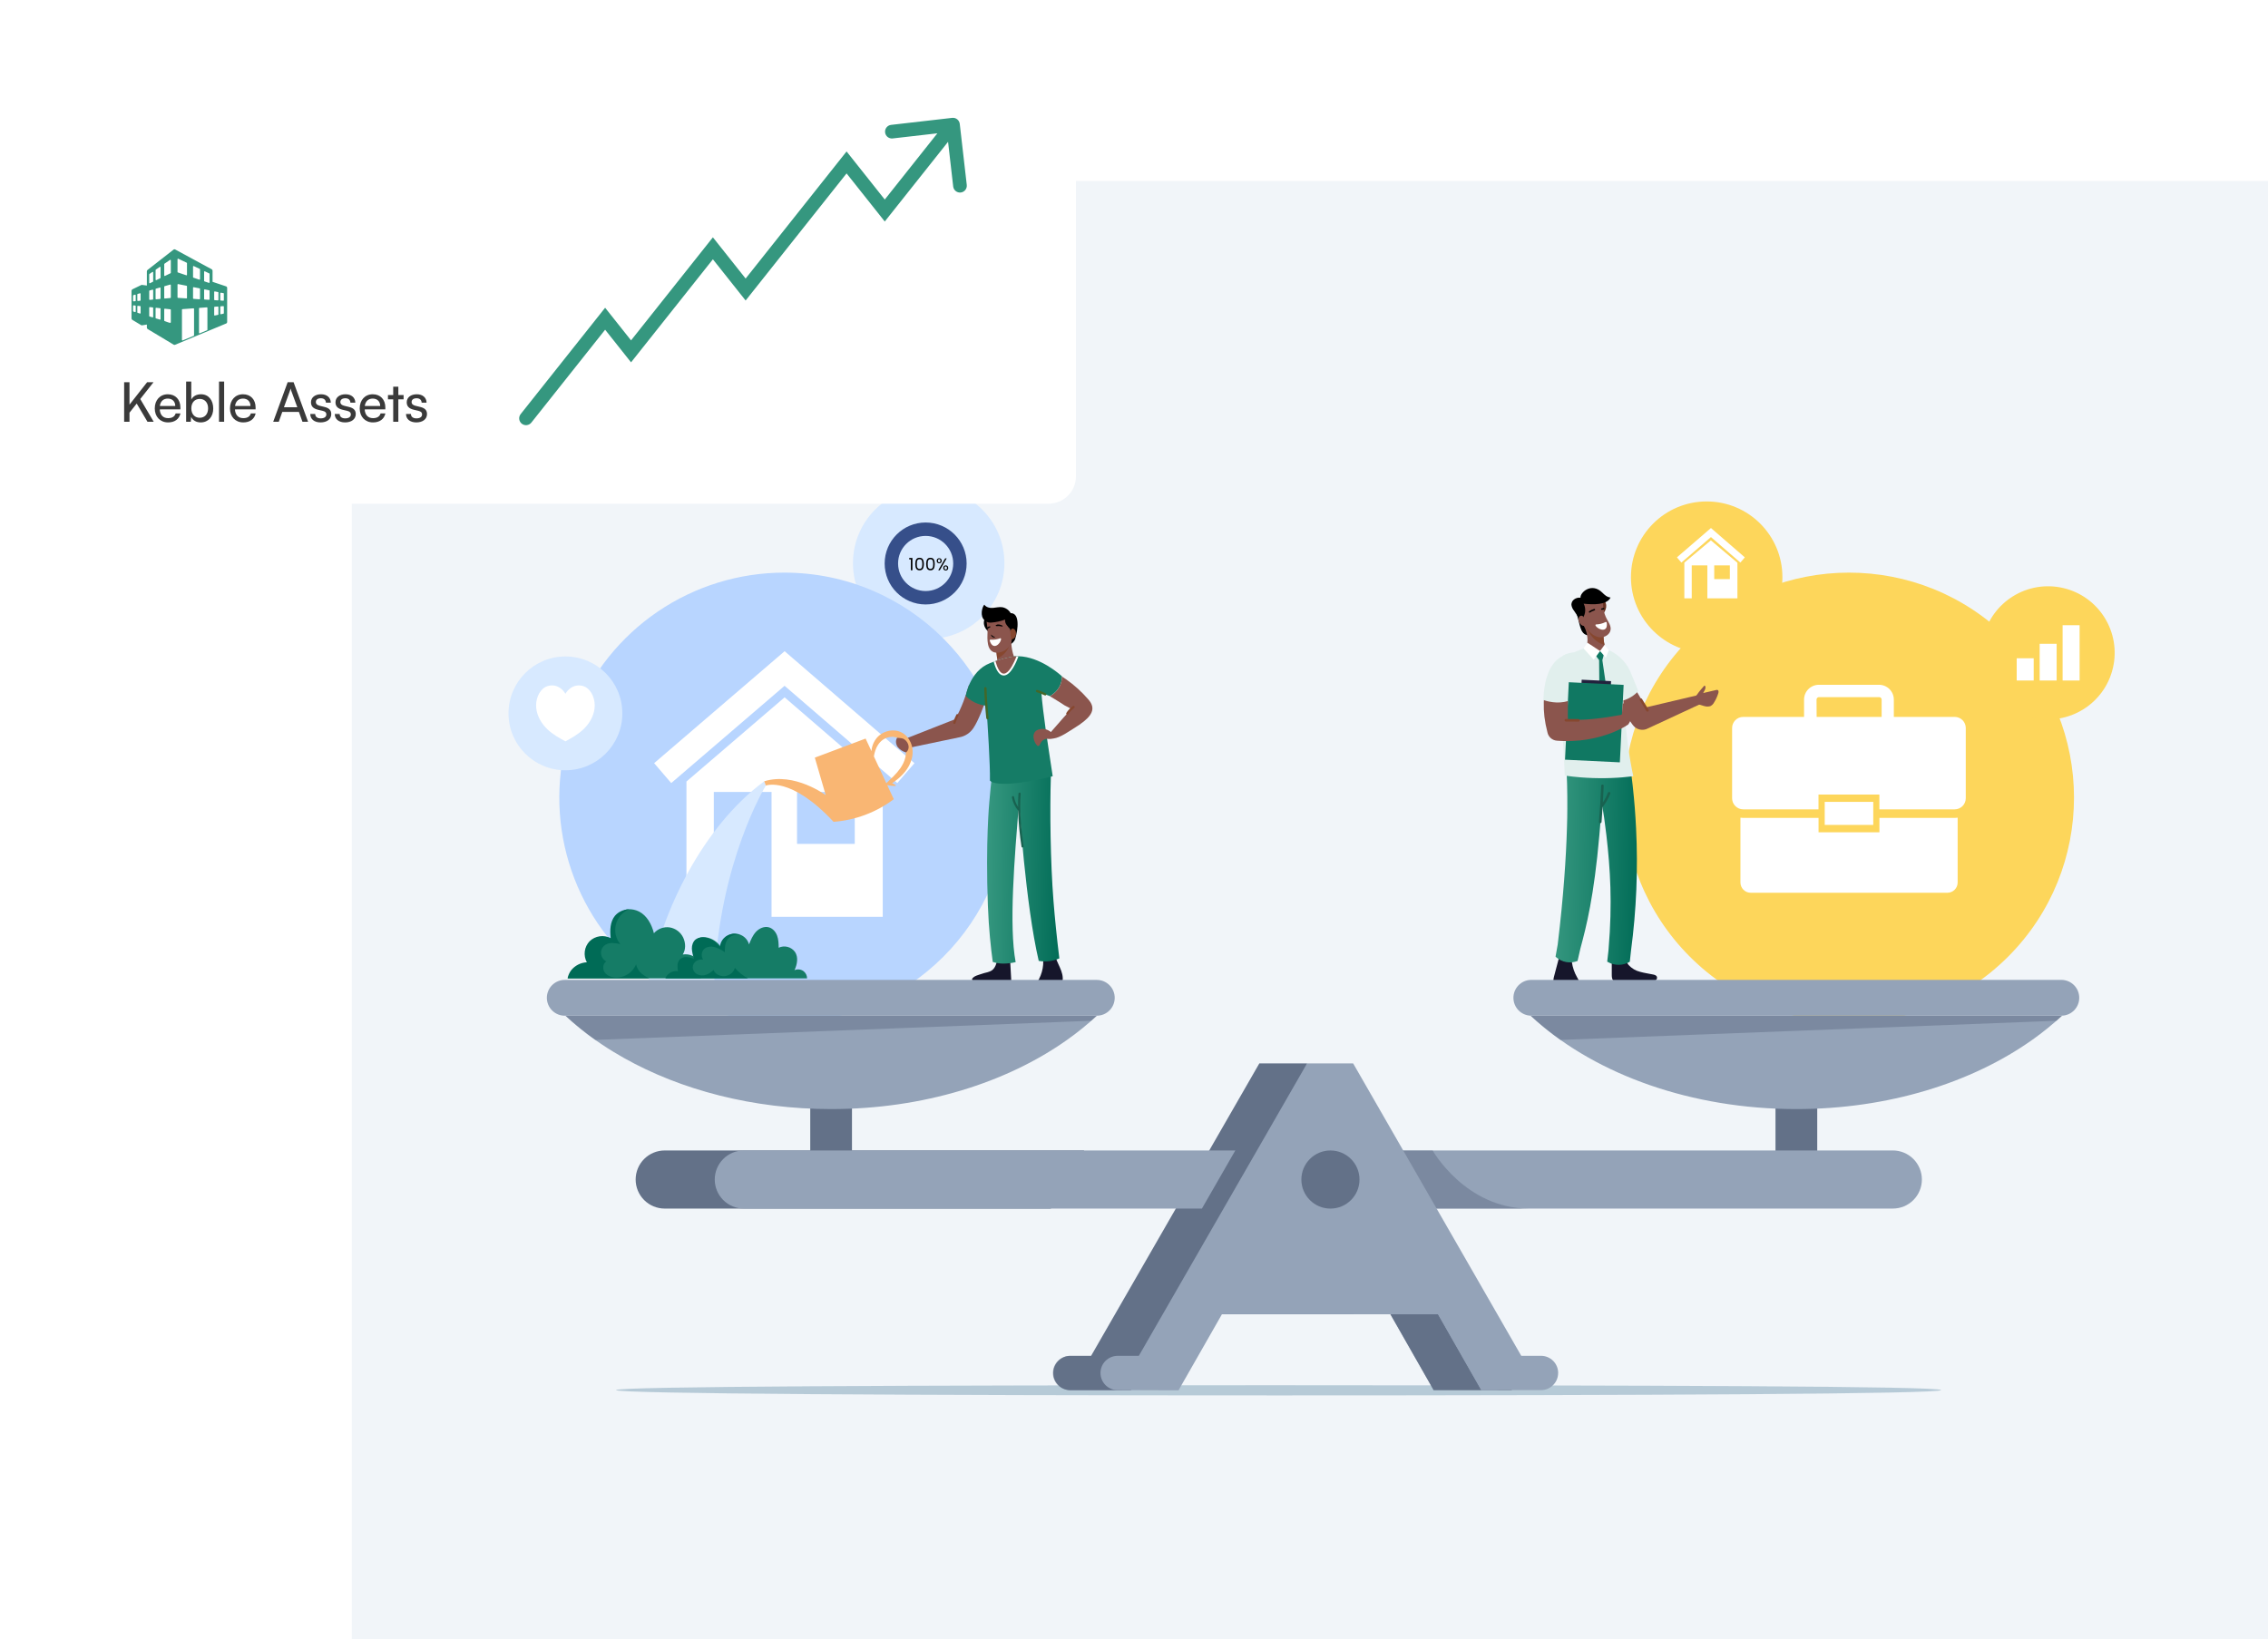 <svg width="664" height="480" viewBox="0 0 664 480" fill="none" xmlns="http://www.w3.org/2000/svg">
<rect width="561" height="427" transform="translate(103 53)" fill="#F1F5F9"/>
<path d="M271.892 187.071C284.137 187.071 294.064 177.145 294.064 164.901C294.064 152.656 284.137 142.73 271.892 142.73C259.647 142.73 249.721 152.656 249.721 164.901C249.721 177.145 259.647 187.071 271.892 187.071Z" fill="#D7E9FF"/>
<path d="M295.494 233.558C295.494 269.943 265.998 299.437 229.616 299.437C215.672 299.459 202.083 295.037 190.823 286.813C188.626 285.203 186.528 283.461 184.543 281.596C174.913 272.558 168.221 260.834 165.337 247.947C162.452 235.059 163.508 221.602 168.367 209.321C173.226 197.041 181.663 186.504 192.585 179.079C203.507 171.653 216.409 167.682 229.616 167.679C265.998 167.679 295.494 197.174 295.494 233.558Z" fill="#B8D5FF"/>
<path d="M200.973 228.85V268.462H208.983V231.903H225.883V268.462H258.439V228.998L229.709 204.197L200.973 228.85ZM233.348 231.903H250.248V247.115H233.348V231.903Z" fill="white"/>
<path d="M229.714 190.688L191.51 223.474L196.514 229.302L229.699 200.819L262.703 229.295L267.719 223.481L229.714 190.688Z" fill="white"/>
<path d="M165.538 225.555C174.741 225.555 182.202 218.094 182.202 208.891C182.202 199.688 174.741 192.227 165.538 192.227C156.334 192.227 148.873 199.688 148.873 208.891C148.873 218.094 156.334 225.555 165.538 225.555Z" fill="#D7E9FF"/>
<path d="M171.416 201.184C170.751 200.832 170.002 200.668 169.25 200.708C168.499 200.749 167.772 200.994 167.149 201.415C166.487 201.868 165.936 202.465 165.537 203.16C165.136 202.465 164.584 201.869 163.922 201.415C163.299 200.993 162.573 200.749 161.822 200.708C161.071 200.668 160.323 200.832 159.658 201.184C157.711 202.268 156.721 204.963 157.002 207.406C157.284 209.848 158.625 212.006 160.287 213.577C161.855 215.055 163.694 216.088 165.537 217.082C167.376 216.088 169.219 215.055 170.784 213.577C172.449 212.006 173.794 209.848 174.072 207.406C174.35 204.963 173.36 202.257 171.416 201.184Z" fill="white"/>
<path d="M499.664 191.176C511.909 191.176 521.835 181.25 521.835 169.005C521.835 156.761 511.909 146.835 499.664 146.835C487.419 146.835 477.492 156.761 477.492 169.005C477.492 181.25 487.419 191.176 499.664 191.176Z" fill="#FDD65B"/>
<path d="M587.909 280.141C613.637 254.413 613.637 212.701 587.909 186.974C562.18 161.246 520.466 161.246 494.738 186.974C469.009 212.701 469.009 254.413 494.738 280.141C520.466 305.868 562.18 305.868 587.909 280.141Z" fill="#FDD65B"/>
<path d="M550.238 239.506V243.718H532.414V239.506H510.372C510.095 239.507 509.818 239.484 509.545 239.437V258.413C509.545 259.212 509.862 259.977 510.427 260.542C510.991 261.106 511.757 261.423 512.555 261.423H570.126C570.522 261.424 570.913 261.346 571.279 261.195C571.645 261.044 571.977 260.822 572.257 260.543C572.537 260.263 572.759 259.931 572.91 259.566C573.062 259.201 573.14 258.809 573.14 258.413V239.437C572.865 239.482 572.587 239.505 572.309 239.506H550.238Z" fill="white"/>
<path d="M572.294 209.924H554.455V204.841C554.45 203.694 553.991 202.596 553.178 201.786C552.366 200.977 551.265 200.523 550.119 200.523H532.507C531.36 200.523 530.26 200.977 529.448 201.786C528.635 202.596 528.176 203.694 528.171 204.841V209.928H510.357C509.495 209.928 508.668 210.271 508.058 210.88C507.448 211.49 507.105 212.317 507.105 213.18V233.746C507.105 234.609 507.448 235.436 508.058 236.046C508.668 236.655 509.495 236.998 510.357 236.998H532.399V232.662H550.223V236.998H572.265C573.127 236.998 573.954 236.655 574.564 236.046C575.174 235.436 575.517 234.609 575.517 233.746V213.151C575.51 212.298 575.169 211.482 574.566 210.878C573.963 210.274 573.147 209.932 572.294 209.924ZM531.824 204.837C531.829 204.649 531.907 204.469 532.042 204.338C532.177 204.206 532.358 204.132 532.547 204.133H550.166C550.354 204.132 550.535 204.206 550.67 204.338C550.805 204.469 550.884 204.649 550.888 204.837V209.924H531.857L531.824 204.837Z" fill="white"/>
<path d="M548.432 234.808H534.221V241.554H548.432V234.808Z" fill="white"/>
<path d="M618.587 195.645C621.06 185.169 614.572 174.672 604.095 172.199C593.619 169.727 583.122 176.215 580.649 186.691C578.176 197.167 584.665 207.664 595.141 210.136C605.617 212.609 616.115 206.121 618.587 195.645Z" fill="#FDD65B"/>
<path d="M595.402 192.755H590.43V199.273H595.402V192.755Z" fill="white"/>
<path d="M602.122 188.52H597.15V199.273H602.122V188.52Z" fill="white"/>
<path d="M608.843 183.075H603.871V199.273H608.843V183.075Z" fill="white"/>
<path d="M295.756 179.548C298.618 179.335 298.119 184.209 297.201 187.136C296.742 188.581 294.412 189.626 293.227 189.644C294.256 187.714 295.821 185.763 295.72 183.342C296.251 183.425 295.286 179.91 295.756 179.548Z" fill="black"/>
<path d="M291.984 194.626C293.891 195.018 295.876 194.682 297.548 193.683C296.464 191.956 295.872 188.87 296.139 186.847C295.243 187.353 294.332 187.786 293.422 188.231C292.761 188.56 292.099 188.888 291.445 189.253C291.674 190.438 291.834 191.635 291.926 192.838C291.975 193.432 291.995 194.029 291.984 194.626V194.626Z" fill="#8B554D"/>
<path d="M291.926 192.838C292.886 192.429 293.735 191.797 294.402 190.994C295.068 190.191 295.532 189.24 295.756 188.22L293.422 188.242C292.761 188.571 292.099 188.899 291.445 189.264C291.673 190.445 291.834 191.638 291.926 192.838V192.838Z" fill="#86472F"/>
<path d="M288.717 180.528C288.344 180.966 288.114 181.507 288.056 182.079C287.997 182.652 288.115 183.228 288.391 183.732C288.711 184.389 289.231 184.926 289.876 185.268C289.663 184.09 289.49 182.909 289.277 181.731C288.89 181.756 289.085 180.632 288.717 180.528Z" fill="black"/>
<path d="M290.552 190.789C291.69 191.494 293.569 190.973 294.563 190.186C295.556 189.398 296.008 188.487 296.254 187.234C296.254 187.161 296.282 187.086 296.293 187.01C296.242 186.863 296.199 186.713 296.163 186.562C296.062 186.153 296.004 185.734 295.939 185.322C295.869 184.62 295.646 183.942 295.285 183.335C294.797 182.612 295.206 180.986 294.357 180.748C292.723 180.477 289.609 181.622 289.009 181.619C288.984 181.618 288.96 181.623 288.937 181.632C288.915 181.642 288.894 181.656 288.878 181.675C288.861 181.693 288.849 181.714 288.842 181.738C288.834 181.761 288.832 181.786 288.835 181.81L289.023 183.425C289.062 183.656 289.089 183.889 289.103 184.123C289.182 185.319 289.005 186.507 289.124 187.7C289.244 188.892 289.504 190.135 290.552 190.789Z" fill="#8B554D"/>
<path d="M295.791 184.99C295.796 184.827 295.836 184.668 295.908 184.522C295.979 184.376 296.081 184.248 296.207 184.144C296.324 184.089 296.455 184.069 296.583 184.087C296.711 184.105 296.832 184.16 296.929 184.246C297.478 184.607 297.54 185.492 297.395 186.11C297.317 186.418 297.144 186.693 296.901 186.897C296.658 187.101 296.357 187.224 296.04 187.248C295.914 186.515 295.896 185.723 295.791 184.99Z" fill="#86472F"/>
<path d="M291.325 186.558C291.346 186.591 291.263 186.648 291.126 186.666C290.93 186.689 290.733 186.644 290.566 186.54V186.54C290.452 186.469 290.356 186.374 290.284 186.262C290.21 186.156 290.171 186.03 290.172 185.9C290.172 185.857 290.19 185.839 290.212 185.839C290.222 185.835 290.234 185.835 290.244 185.839C290.311 185.906 290.373 185.978 290.432 186.052C290.507 186.131 290.589 186.203 290.678 186.265C290.688 186.275 290.701 186.282 290.714 186.287C290.848 186.371 290.994 186.434 291.148 186.471C291.245 186.504 291.317 186.522 291.325 186.558Z" fill="black"/>
<path d="M292.792 186.905C291.913 187.242 290.97 187.38 290.031 187.31C289.992 187.302 289.952 187.305 289.914 187.317C289.876 187.329 289.842 187.351 289.814 187.381C289.787 187.41 289.768 187.446 289.759 187.484C289.749 187.523 289.75 187.564 289.76 187.602C290.696 190.612 292.922 188.567 293.077 187.19C293.099 186.992 292.983 186.829 292.792 186.905Z" fill="white"/>
<path d="M293.333 183.129C292.726 182.887 292.206 182.71 291.606 183.024C291.44 183.111 291.516 183.346 291.769 183.335C292.287 183.278 292.811 183.316 293.315 183.447C293.597 183.523 293.691 183.27 293.333 183.129Z" fill="black"/>
<path d="M288.936 183.808C289.145 183.587 289.428 183.45 289.731 183.425C289.919 183.386 290.092 183.545 289.886 183.678C289.596 183.831 289.316 184.003 289.048 184.191C288.875 184.347 288.719 184.097 288.936 183.808Z" fill="black"/>
<path d="M295.834 184.332C295.064 183.472 294.074 182.551 294.273 181.413C292.998 181.899 291.659 182.197 290.298 182.298C289.944 182.356 289.582 182.331 289.239 182.226C288.896 182.12 288.582 181.937 288.322 181.691C286.779 180.506 287.538 177.684 288.181 177.055C288.694 177.843 289.749 178.081 290.685 178.009C291.621 177.937 292.557 177.67 293.485 177.814C294.186 177.952 294.831 178.296 295.335 178.802C295.84 179.308 296.182 179.953 296.318 180.654C296.582 182.049 296.831 183.335 295.834 184.332Z" fill="black"/>
<path d="M308.76 278.405C308.695 281.173 311 283.525 311.137 286.289C311.202 286.852 311.051 287.419 310.714 287.875C310.288 288.367 309.587 288.504 308.94 288.598C307.324 288.799 305.693 288.859 304.066 288.775C303.949 288.784 303.833 288.767 303.723 288.726C303.614 288.685 303.515 288.62 303.434 288.536C303.249 288.269 303.434 287.915 303.625 287.644C304.436 286.419 304.99 285.044 305.256 283.6C305.522 282.155 305.493 280.672 305.172 279.24C306.292 279.019 307.636 278.615 308.76 278.405Z" fill="#16162B"/>
<path d="M264.131 219.391L280.904 215.893C281.734 215.74 282.525 215.419 283.228 214.952C283.931 214.484 284.532 213.879 284.994 213.173C286.44 210.987 287.885 207.189 289.356 202.944C287.498 202.069 285.605 201.281 283.676 200.577C282.826 203.583 281.508 207.341 279.643 210.596L263.676 216.88L264.131 219.391Z" fill="#8B554D"/>
<path d="M295.669 279.951L296.067 287.131C292.388 287.631 288.66 287.662 284.974 287.221C284.895 287.211 284.821 287.18 284.758 287.131C284.695 287.083 284.647 287.019 284.617 286.945C284.587 286.872 284.577 286.792 284.589 286.713C284.6 286.635 284.632 286.561 284.681 286.498C285.331 285.704 286.488 285.498 287.46 285.154C288.598 284.757 288.746 284.873 289.87 284.432C291.405 283.836 291.843 281.921 292.085 280.295C293.19 279.886 294.491 279.962 295.669 279.951Z" fill="#16162B"/>
<path d="M289.221 265.181C289.478 271.995 290.092 277.632 290.649 281.682C291.623 281.997 292.641 282.159 293.666 282.163C294.906 282.162 296.143 282.019 297.351 281.736C295.342 271.002 297.026 251.386 298.334 234.863C298.334 234.989 298.363 235.311 298.367 235.401C298.367 235.401 300.22 264.765 304.108 281.371C306.149 281.739 308.253 281.48 310.142 280.627C309.387 274.485 308.831 268.899 308.43 263.866C307.516 252.238 307.346 237.233 307.656 227.452V227.434C307.656 227.073 307.581 220.569 301.944 218.166L298.28 218.249L291.718 218.39C291.675 218.65 291.628 218.918 291.584 219.189C291.569 219.249 291.558 219.311 291.552 219.373C291.241 221.14 290.811 224.146 290.811 224.146C290.811 224.146 290.11 228.973 289.644 234.848C289.622 235.217 288.52 246.28 289.221 265.181Z" fill="url(#paint0_linear_707_3955)"/>
<path d="M282.736 203.757C284.879 206.131 287.943 206.579 288.771 206.647C289.164 212.551 289.92 223.933 289.826 228.576C290.967 230.039 297.909 229.941 308.196 227.289C308.08 226.599 307.058 219.702 306.92 218.824C306.429 215.669 305.836 211.565 305.396 207.887C305.175 206.062 304.998 204.338 304.89 202.897L307.383 203.847C311.188 201.679 310.913 198.066 310.913 198.066V198.048L310.859 198.001C310.176 197.372 304.489 192.332 298.183 192.158C297.995 192.158 297.797 192.14 297.605 192.158C297.414 192.176 297.208 192.158 297.009 192.18C297.009 192.18 296.669 192.216 296.077 192.325C294.502 192.619 292.952 193.035 291.441 193.568C291.275 193.629 291.108 193.687 290.935 193.759C290.574 193.889 290.212 194.03 289.826 194.185C289.124 194.464 288.455 194.819 287.831 195.244C285.258 197.051 283.936 199.808 283.293 201.683C283.05 202.358 282.864 203.051 282.736 203.757Z" fill="#157C66"/>
<path d="M303.954 218.452C304.279 218.43 304.449 217.996 304.622 217.66C304.802 217.266 305.091 216.932 305.455 216.697C305.818 216.462 306.242 216.336 306.675 216.334C306.971 216.39 307.274 216.404 307.574 216.374C307.865 216.312 308.16 216.269 308.456 216.244C310.432 215.991 312.908 214.228 316.019 212.215C319.632 209.718 321.077 207.482 318.548 204.718C316.651 202.533 314.496 200.586 312.131 198.919C311.726 198.622 311.307 198.355 310.899 198.095C310.899 198.095 311.177 201.708 307.365 203.876C307.726 204.086 308.087 204.299 308.47 204.526C309.193 204.945 309.916 205.393 310.638 205.863C310.967 206.084 311.303 206.3 311.639 206.528L313.713 207.612C312.629 208.674 310.783 210.755 307.657 214.365C307.18 213.948 306.605 213.659 305.986 213.525C305.366 213.391 304.723 213.417 304.116 213.599C301.171 214.51 303.224 218.513 303.954 218.452Z" fill="#8B554D"/>
<path d="M296.26 233.518C296.184 233.114 296.802 232.94 296.878 233.349C297.066 234.395 297.468 235.392 298.06 236.275C298.06 234.978 298.089 233.685 298.175 232.398C298.204 231.99 298.844 231.986 298.815 232.398C298.454 237.497 298.931 242.714 299.686 247.762C299.747 248.163 299.129 248.34 299.068 247.931C298.519 244.431 298.19 240.9 298.081 237.359C297.152 236.259 296.524 234.935 296.26 233.518V233.518Z" fill="#186250"/>
<path d="M290.916 193.774C291.671 196.48 292.64 197.802 293.872 197.802C295.971 197.802 297.64 193.636 298.103 192.382L298.168 192.205C297.976 192.205 297.781 192.187 297.59 192.205C297.398 192.223 297.196 192.205 296.994 192.227C296.994 192.227 296.658 192.263 296.065 192.372C294.489 192.665 292.939 193.081 291.429 193.618L290.916 193.774Z" fill="white"/>
<path d="M291.43 193.589C293.883 202.46 297.478 192.505 297.59 192.176C297.395 192.176 297.197 192.176 296.994 192.198C296.994 192.198 296.658 192.234 296.066 192.343C294.49 192.636 292.94 193.052 291.43 193.589V193.589Z" fill="#8B554D"/>
<path d="M279.651 211.897C279.69 211.855 279.719 211.804 279.734 211.749C279.946 210.989 280.241 210.255 280.612 209.559C280.633 209.489 280.632 209.414 280.609 209.344C280.586 209.275 280.543 209.214 280.484 209.169C280.426 209.125 280.355 209.1 280.282 209.096C280.209 209.093 280.136 209.112 280.074 209.151C280.05 209.176 280.03 209.204 280.013 209.234C279.617 209.98 279.304 210.766 279.077 211.579C279.057 211.647 279.061 211.72 279.088 211.786C279.115 211.851 279.163 211.906 279.225 211.941C279.292 211.979 279.37 211.995 279.446 211.985C279.523 211.976 279.595 211.943 279.651 211.89V211.897Z" fill="#86472F"/>
<path d="M289.113 210.622C289.159 210.623 289.205 210.615 289.247 210.597C289.289 210.58 289.328 210.554 289.359 210.521C289.388 210.488 289.409 210.449 289.422 210.407C289.434 210.366 289.437 210.322 289.431 210.279C289.124 207.388 288.922 204.422 288.828 201.502C288.819 201.438 288.793 201.378 288.753 201.328C288.713 201.277 288.66 201.238 288.6 201.215C288.54 201.192 288.475 201.185 288.412 201.196C288.348 201.206 288.288 201.233 288.239 201.274C288.209 201.306 288.186 201.342 288.17 201.383C288.155 201.423 288.147 201.466 288.149 201.509C288.243 204.44 288.445 207.399 288.752 210.307C288.763 210.395 288.807 210.475 288.873 210.533C288.94 210.591 289.025 210.623 289.113 210.622Z" fill="#426729"/>
<path d="M305.973 203.659C306.057 203.661 306.139 203.634 306.205 203.581C306.271 203.529 306.316 203.456 306.334 203.374C306.354 203.302 306.348 203.226 306.315 203.159C306.282 203.092 306.226 203.04 306.157 203.012C305.363 202.639 304.549 202.309 303.718 202.026C303.683 202.014 303.646 202.008 303.609 202.008C303.532 202.009 303.457 202.038 303.4 202.09C303.342 202.142 303.305 202.213 303.295 202.29C303.28 202.371 303.294 202.455 303.336 202.526C303.378 202.597 303.444 202.651 303.523 202.676C304.31 202.944 305.082 203.255 305.835 203.609C305.882 203.632 305.934 203.645 305.987 203.645L305.973 203.659Z" fill="#426729"/>
<path d="M312.495 209.285C312.551 209.285 312.606 209.27 312.655 209.242C312.704 209.214 312.744 209.174 312.773 209.126C313.218 208.418 313.798 207.805 314.478 207.319C314.538 207.275 314.582 207.213 314.606 207.143C314.629 207.072 314.63 206.996 314.609 206.925C314.589 206.858 314.549 206.798 314.494 206.754C314.439 206.711 314.372 206.686 314.301 206.683C314.233 206.684 314.167 206.707 314.114 206.748C313.345 207.292 312.692 207.982 312.191 208.779C312.162 208.828 312.146 208.884 312.146 208.942C312.146 208.999 312.162 209.055 312.191 209.104C312.223 209.161 312.269 209.207 312.325 209.24C312.381 209.272 312.445 209.289 312.509 209.288L312.495 209.285Z" fill="#86472F"/>
<path d="M224.215 230.028C224.215 230.028 210.484 252.289 209.129 287.525H189.855C193.761 266.547 205.812 242.089 223.738 228.774L224.215 230.028Z" fill="#D7E9FF"/>
<path d="M223.744 228.778L224.214 230.032C224.214 230.032 231.488 227.163 244.044 240.647C250.434 240.174 256.554 237.874 261.673 234.021L259.744 229.88L259.943 229.923C260.264 229.997 260.59 230.051 260.918 230.086C261.2 230.115 261.435 230.133 261.641 230.144C262.024 230.144 262.241 230.144 262.269 230.057C262.298 229.97 262.132 229.815 261.782 229.631C261.615 229.548 261.42 229.454 261.175 229.356C261.597 229.067 262.056 228.735 262.544 228.348C263.45 227.639 264.274 226.832 265.001 225.942C265.424 225.413 265.799 224.847 266.121 224.251C266.287 223.931 266.435 223.603 266.566 223.268C266.709 222.914 266.829 222.552 266.927 222.184C267.135 221.407 267.221 220.602 267.18 219.799C267.158 219.376 267.096 218.957 266.996 218.545C266.893 218.126 266.751 217.717 266.573 217.324C266.306 216.726 265.947 216.173 265.507 215.687C265.069 215.203 264.55 214.797 263.975 214.488C263.41 214.197 262.799 214.008 262.168 213.928C261.583 213.855 260.99 213.869 260.409 213.971C259.866 214.065 259.338 214.228 258.837 214.455C258.369 214.672 257.93 214.945 257.529 215.268C257.431 215.348 257.334 215.424 257.243 215.507L256.983 215.76C256.896 215.846 256.824 215.937 256.748 216.02L256.633 216.153L256.528 216.287C256.263 216.624 256.035 216.987 255.845 217.371C255.522 218.021 255.302 218.717 255.195 219.434C255.169 219.615 255.151 219.796 255.14 219.958L253.42 216.269L250.855 217.234L245.384 219.29L238.57 221.851V221.877V221.92L239.784 226.083L240.116 227.228L241.753 232.843C241.753 232.843 232.6 226.017 223.744 228.778ZM259.494 229.342L255.845 221.497C255.867 221.371 255.892 221.234 255.921 221.082C256.009 220.618 256.13 220.16 256.282 219.712C256.475 219.139 256.741 218.592 257.074 218.087C257.259 217.802 257.471 217.534 257.706 217.288L257.796 217.194C257.826 217.162 257.857 217.132 257.89 217.104C257.959 217.042 258.02 216.977 258.089 216.923L258.298 216.753L258.519 216.594C258.835 216.384 259.173 216.209 259.527 216.07C259.901 215.93 260.29 215.835 260.687 215.789C261.501 215.68 262.328 215.828 263.054 216.211C263.816 216.663 264.416 217.345 264.766 218.159C264.896 218.439 264.998 218.732 265.07 219.033C265.146 219.328 265.195 219.629 265.218 219.933C265.256 220.539 265.206 221.148 265.07 221.739C265.001 222.036 264.914 222.325 264.821 222.607C264.727 222.888 264.607 223.163 264.481 223.43C264.233 223.948 263.945 224.445 263.621 224.919C263.015 225.771 262.338 226.57 261.597 227.307C260.925 227.987 260.304 228.565 259.791 229.056L259.494 229.342Z" fill="#F9B673"/>
<path d="M262.656 216.041C262.11 216.847 262.269 217.989 262.848 218.777C263.47 219.535 264.314 220.08 265.261 220.334C265.556 220.099 265.779 219.786 265.907 219.432C266.034 219.077 266.061 218.694 265.984 218.325C265.829 217.574 265.383 216.914 264.745 216.49C264.123 216.06 263.404 216.157 262.656 216.041Z" fill="#8B554D"/>
<path d="M166.271 286.499H205.158C205.501 285.782 205.668 284.995 205.646 284.202C205.624 283.408 205.414 282.631 205.032 281.935C204.518 281.06 203.753 280.359 202.836 279.924C201.919 279.489 200.893 279.34 199.89 279.496C200.819 278.051 200.754 276.136 200.027 274.561C199.657 273.776 199.102 273.094 198.41 272.572C197.717 272.05 196.908 271.705 196.053 271.565C195.203 271.443 194.336 271.536 193.531 271.835C192.726 272.134 192.009 272.63 191.446 273.278C190.813 270.716 189.426 268.093 187.059 266.904C186.077 266.422 184.99 266.192 183.897 266.236C182.347 266.297 181.119 268.042 180.154 269.242C178.73 271.016 179.07 273.365 179.37 275.645C177.404 274.543 174.965 275.074 173.419 276.656C171.872 278.239 172.158 280.331 173.303 282.271C171.561 282.369 169.375 282.994 168.364 284.403C167.847 285.093 166.427 285.642 166.271 286.499Z" fill="#157C66"/>
<path d="M166.16 286.498H190.164C189.415 286.189 188.712 285.781 188.071 285.284C187.138 284.565 186.484 283.543 186.221 282.394C185.699 283.649 184.781 284.7 183.607 285.388C182.434 286.075 181.068 286.361 179.717 286.202C178.608 286.047 177.488 285.523 176.924 284.558C176.361 283.593 176.563 282.029 177.542 281.523C177.093 281.309 176.71 280.978 176.432 280.566C176.154 280.153 175.991 279.674 175.961 279.178C175.93 278.681 176.033 278.186 176.258 277.743C176.483 277.299 176.823 276.924 177.242 276.656C177.884 276.278 178.623 276.098 179.367 276.139C180.119 276.173 180.865 276.28 181.596 276.457C180.954 275.672 180.503 274.747 180.279 273.758C180.055 272.768 180.063 271.74 180.304 270.754C180.545 269.768 181.011 268.851 181.666 268.076C182.321 267.301 183.147 266.688 184.079 266.286C183.313 266.297 182.558 266.469 181.863 266.791C181.169 267.112 180.549 267.577 180.046 268.154C178.601 269.921 178.536 272.436 178.796 274.709C177.801 274.197 176.671 274.008 175.564 274.17C174.456 274.332 173.427 274.836 172.621 275.612C171.85 276.421 171.355 277.455 171.209 278.563C171.063 279.672 171.273 280.798 171.808 281.78C170.916 281.823 170.044 282.056 169.25 282.463C168.455 282.87 167.757 283.441 167.201 284.139C166.685 284.84 166.33 285.645 166.16 286.498Z" fill="#006B56"/>
<path d="M194.951 286.499H236.288C236.287 286.098 236.197 285.702 236.024 285.341C235.851 284.979 235.599 284.661 235.287 284.41C234.91 284.121 234.462 283.939 233.991 283.882C233.519 283.825 233.041 283.895 232.606 284.085C233.397 282.434 233.78 280.306 232.765 278.777C232.241 278.037 231.473 277.506 230.596 277.276C229.719 277.046 228.789 277.132 227.97 277.52C227.97 276.353 227.916 275.034 227.5 273.943C227.085 272.852 226.243 271.865 225.123 271.547C223.768 271.161 222.282 271.833 221.321 272.866C220.36 273.899 219.811 275.243 219.287 276.551C219.129 275.956 218.842 275.403 218.446 274.932C218.05 274.46 217.555 274.082 216.996 273.824C216.301 273.473 215.524 273.32 214.749 273.379C213.769 273.497 212.862 273.956 212.186 274.674C211.51 275.393 211.107 276.325 211.049 277.31C210.553 276.547 209.902 275.898 209.137 275.405C208.372 274.912 207.511 274.588 206.611 274.452C205.683 274.337 204.671 274.452 203.927 275.009C203.121 275.626 202.77 276.703 202.785 277.726C202.851 278.743 203.076 279.744 203.45 280.692C202.752 280.436 202.023 280.277 201.282 280.219C200.947 280.171 200.605 280.195 200.281 280.29C199.956 280.385 199.655 280.548 199.399 280.769C199.143 280.99 198.936 281.263 198.794 281.57C198.652 281.877 198.578 282.211 198.575 282.549C198.552 283.154 198.596 283.76 198.705 284.356C198.156 284.298 197.601 284.361 197.079 284.541C196.557 284.722 196.081 285.015 195.685 285.4C195.379 285.721 195.13 286.093 194.951 286.499V286.499Z" fill="#157C66"/>
<path d="M202.813 283.174C202.833 282.826 202.934 282.486 203.108 282.184C203.281 281.881 203.523 281.622 203.814 281.429C204.413 281.03 205.143 280.876 205.852 280.999C205.618 280.628 205.482 280.204 205.456 279.766C205.431 279.329 205.516 278.891 205.704 278.495C206.264 277.411 207.652 277.025 208.837 277.242C210.022 277.458 211.211 278.13 212.204 278.813C212.204 277.588 212.233 276.284 212.887 275.258C213.169 274.823 213.549 274.46 213.997 274.198C214.444 273.935 214.946 273.781 215.464 273.748C215.869 273.727 216.275 273.782 216.66 273.91C215.97 273.562 215.198 273.408 214.427 273.466C213.454 273.584 212.554 274.04 211.883 274.754C211.213 275.467 210.813 276.394 210.756 277.372C210.265 276.614 209.618 275.97 208.86 275.481C208.101 274.992 207.247 274.669 206.354 274.535C205.428 274.364 204.471 274.561 203.688 275.084C202.886 275.699 202.539 276.768 202.553 277.784C202.619 278.793 202.841 279.786 203.211 280.728C202.513 280.472 201.784 280.313 201.043 280.255C200.68 280.223 200.315 280.267 199.97 280.383C199.624 280.499 199.307 280.686 199.037 280.931C198.626 281.381 198.386 281.962 198.358 282.571C198.33 283.176 198.374 283.783 198.488 284.378C197.722 284.27 196.942 284.421 196.271 284.804C195.599 285.188 195.074 285.784 194.777 286.499H219.005C217.532 285.735 216.226 284.688 215.16 283.416C214.957 284.075 214.561 284.657 214.024 285.088C213.487 285.52 212.833 285.781 212.147 285.837C210.774 285.92 209.419 285.295 208.895 284.031C208.282 284.664 207.532 285.148 206.701 285.443C206.287 285.589 205.848 285.651 205.41 285.627C204.971 285.602 204.542 285.49 204.147 285.299C203.749 285.104 203.414 284.801 203.178 284.426C202.943 284.051 202.816 283.617 202.813 283.174V283.174Z" fill="#006B56"/>
<path d="M479.179 202.503L481.947 207.124L497.029 203.569L498.341 205.921L482.482 213.288C481.735 213.694 480.865 213.811 480.037 213.618C479.209 213.424 478.481 212.934 477.99 212.24L473.293 205.639C473.293 205.639 476.072 202.394 479.179 202.503Z" fill="#8B554D"/>
<path d="M503.063 202.994C502.775 203.942 502.362 204.847 501.835 205.686C501.59 206.166 501.196 206.553 500.711 206.788C500.327 206.903 499.923 206.934 499.526 206.879C498.905 206.832 497.25 206.156 496.635 206.102L496.209 204.461C496.704 203.334 498.124 201.726 498.941 200.823C498.958 200.803 498.979 200.787 499.004 200.778C499.028 200.769 499.055 200.766 499.081 200.769C499.107 200.773 499.131 200.783 499.152 200.799C499.173 200.814 499.19 200.835 499.201 200.859C499.45 201.405 499.32 201.741 498.637 202.937L502.449 202.048C502.584 202.008 502.727 202.008 502.861 202.048C503.197 202.149 503.172 202.648 503.063 202.994Z" fill="#8B554D"/>
<path d="M482.644 207.818L480.739 204.682C480.689 204.596 480.607 204.534 480.51 204.509C480.414 204.483 480.312 204.498 480.226 204.548C480.14 204.598 480.078 204.681 480.053 204.777C480.028 204.873 480.042 204.975 480.093 205.061L481.997 208.201C482.048 208.287 482.13 208.349 482.227 208.373C482.323 208.398 482.426 208.384 482.512 208.333C482.597 208.282 482.66 208.199 482.684 208.103C482.709 208.006 482.694 207.904 482.644 207.818V207.818Z" fill="#86472F"/>
<path d="M460.459 276.873C459.651 280.033 460.112 283.384 461.741 286.209C462.121 286.838 462.576 287.655 462.222 288.305C461.955 288.8 461.369 288.865 460.867 288.876C459.537 288.901 458.211 288.876 456.892 288.825C456.17 288.793 455.349 288.677 454.974 287.965C454.641 287.337 454.818 286.52 455.003 285.819L457.257 277.292C458.074 277.242 459.628 276.92 460.459 276.873Z" fill="#16162B"/>
<path d="M476.141 278.911C475.602 280.11 475.974 281.581 476.816 282.589C477.709 283.566 478.873 284.256 480.159 284.569C481.42 284.93 482.731 285.089 484.018 285.368C484.455 285.462 484.957 285.624 485.102 286.043C485.155 286.25 485.138 286.469 485.054 286.665C484.969 286.861 484.822 287.024 484.636 287.127C484.256 287.324 483.835 287.429 483.407 287.434C480.358 287.699 477.296 287.791 474.236 287.713C473.514 287.691 472.726 287.622 472.271 287.077C471.909 286.629 471.881 285.993 471.877 285.415C471.877 283.594 471.877 281.774 471.877 279.955C473.38 279.919 474.717 279.409 476.141 278.911Z" fill="#16162B"/>
<path d="M455.414 280.136L455.537 280.248C456.381 281.005 457.419 281.513 458.535 281.715C459.651 281.916 460.801 281.804 461.857 281.39L462.684 277.776C464.444 271.251 466.659 262.601 468.252 244.477C468.509 241.554 468.754 238.45 468.975 235.152C469.445 237.934 469.896 241.07 470.294 244.506C471.439 254.442 472.079 264.379 470.944 277.903L470.901 278.412L470.539 281.588L470.854 281.762C471.789 282.268 472.837 282.53 473.9 282.524C475.046 282.527 476.171 282.216 477.152 281.624L477.513 278.347C479.092 266.481 479.586 254.496 478.991 242.541C478.892 240.532 478.762 238.478 478.601 236.38C478.447 234.436 478.26 232.457 478.041 230.444C478.008 230.137 477.976 229.833 477.94 229.526C477.838 228.648 477.734 227.766 477.618 226.874C477.517 226.068 477.408 225.262 477.293 224.446C477.129 223.29 476.953 222.123 476.765 220.945C476.679 220.395 476.588 219.861 476.494 219.293L476.462 219.087C476.411 218.795 476.357 218.499 476.306 218.202L469.08 218.05L457.958 217.812C458.063 218.582 458.193 219.644 458.319 221.013C458.344 221.306 458.37 221.613 458.399 221.931C458.399 221.989 458.399 222.05 458.399 222.108C458.442 222.621 458.478 223.163 458.522 223.745L458.543 224.139C458.635 225.497 458.709 227.044 458.767 228.778C458.767 229.172 458.793 229.577 458.803 229.985C458.854 232.015 458.879 234.284 458.861 236.803C458.861 238.525 458.827 240.365 458.76 242.324C458.503 251.194 457.745 262.518 456.05 276.58L455.414 280.136Z" fill="url(#paint1_linear_707_3955)"/>
<path d="M453.846 200.732C454.634 201.278 455.493 201.712 456.4 202.022C456.462 202.492 456.516 202.998 456.57 203.533C457.166 209.278 457.99 222.281 458.106 227.112C459.656 227.336 461.235 227.51 462.828 227.636C464.017 227.727 465.213 227.792 466.409 227.831C468.809 227.907 471.204 227.878 473.538 227.73C473.99 227.701 474.442 227.672 474.89 227.636C475.974 227.546 477.083 227.437 478.174 227.3C477.524 224.211 477.022 221.208 476.642 218.372C476.317 215.966 475.609 209.849 475.439 207.717C475.439 207.652 475.439 207.587 475.439 207.522C475.374 206.691 475.313 205.885 475.266 205.104C476.949 204.602 478.466 203.655 479.656 202.362L477.596 197.379L477.195 196.407L477.173 196.361C475.948 193.786 473.866 191.718 471.284 190.511L471.038 190.395C470.843 190.312 470.655 190.225 470.463 190.135C469.278 189.6 468.104 189.051 467.042 188.513C465.958 188.946 464.906 189.369 463.84 189.799L463.786 189.821L463.038 190.121L461.994 190.54C461.632 190.691 461.217 190.847 460.819 191.009C460.256 191.068 459.698 191.171 459.15 191.317C458.172 191.562 457.286 192.085 456.599 192.823C455.876 193.676 455.54 194.807 455.24 195.894C454.767 197.524 454.294 199.107 453.846 200.732Z" fill="#E1EFED"/>
<path d="M467.096 191.851L468.443 190.63L469.686 191.219L469.119 193.304L472.555 216.818L470.94 219.64L468.364 216.432L468.172 193.304L467.096 191.851Z" fill="#107862"/>
<path d="M457.094 192.393C457.094 192.393 452.162 194.138 451.848 205C451.848 205 455.913 206.579 459.569 205.108L460.693 194.109L457.094 192.393Z" fill="#E1EFED"/>
<path d="M475.147 210.203L471.775 211.648C471.683 211.686 471.61 211.759 471.572 211.85C471.534 211.942 471.533 212.046 471.571 212.138C471.609 212.229 471.682 212.303 471.774 212.341C471.866 212.379 471.969 212.379 472.061 212.342L475.432 210.896C475.524 210.859 475.597 210.786 475.636 210.694C475.674 210.602 475.674 210.499 475.636 210.407C475.598 210.315 475.525 210.242 475.434 210.203C475.342 210.165 475.239 210.165 475.147 210.203V210.203Z" fill="#ED817E"/>
<path d="M468.768 230.097C468.768 229.616 469.538 229.613 469.516 230.097C469.451 231.726 469.364 233.349 469.27 234.982C469.867 234.101 470.359 233.154 470.737 232.16C470.907 231.712 471.633 231.907 471.46 232.359C470.921 233.778 470.168 235.106 469.227 236.297C469.213 236.311 469.199 236.325 469.184 236.337C469.09 237.782 468.996 239.227 468.884 240.691C468.844 241.168 468.096 241.175 468.132 240.691C468.412 237.164 468.624 233.633 468.768 230.097Z" fill="#186250"/>
<path d="M461.404 178.934C461.768 180.305 462.129 181.673 462.488 183.039C462.745 183.993 463.048 185.019 463.836 185.619C464.204 185.888 464.643 186.042 465.099 186.061C465.554 186.081 466.005 185.964 466.394 185.727C465.276 184.697 464.441 183.397 463.97 181.951C463.802 181.254 463.56 180.577 463.247 179.931C463.056 179.617 462.785 179.358 462.461 179.183C462.137 179.008 461.772 178.922 461.404 178.934V178.934Z" fill="black"/>
<path d="M470.229 190.305C468.446 190.749 466.595 190.846 464.776 190.59C464.632 190.439 464.491 190.283 464.343 190.121C464.411 189.904 464.476 189.691 464.523 189.47C464.703 188.762 464.787 188.033 464.773 187.302V187.252C464.76 186.781 464.709 186.312 464.621 185.85C464.577 185.633 464.531 185.413 464.473 185.199C464.393 184.91 464.299 184.621 464.191 184.336C464.053 183.983 463.89 183.64 463.703 183.31C463.631 183.169 463.548 183.028 463.461 182.891L463.656 182.873C463.97 182.856 464.285 182.856 464.599 182.873C465.235 182.902 465.865 183.004 466.478 183.176C467.691 183.474 468.761 184.187 469.502 185.192C469.459 185.65 469.445 186.109 469.459 186.569C469.459 186.775 469.459 186.97 469.495 187.172C469.521 187.432 469.549 187.693 469.589 187.953C469.589 188.043 469.622 188.133 469.633 188.227C469.672 188.437 469.712 188.643 469.763 188.852C469.831 189.134 469.911 189.412 470.001 189.691C470.07 189.879 470.146 190.095 470.229 190.305Z" fill="#8B554D"/>
<path d="M468.956 180.105C470.282 178.934 470.94 176.824 469.267 175.408C468.371 175.375 468.469 175.325 467.623 175.625C468.104 177.265 468.476 178.464 468.956 180.105Z" fill="#683221"/>
<path d="M469.762 188.827C466.109 187.982 464.418 183.747 464.418 183.747L466.478 183.151C467.69 183.449 468.761 184.162 469.502 185.167C469.459 185.624 469.444 186.084 469.459 186.544C469.459 186.746 469.459 186.948 469.491 187.147C469.52 187.407 469.549 187.667 469.589 187.927L469.632 188.202C469.672 188.408 469.715 188.617 469.762 188.827Z" fill="#86472F"/>
<path d="M469.455 175.404C469.136 177.381 469.463 179.409 470.387 181.185C470.911 182.186 471.645 183.187 471.544 184.311C471.41 185.792 469.737 186.789 468.27 186.609C466.803 186.428 465.564 185.366 464.7 184.155C463.914 183.04 463.358 181.779 463.066 180.446C462.774 179.114 462.751 177.736 462.998 176.394C465.006 175.436 467.252 175.091 469.455 175.404V175.404Z" fill="#8B554D"/>
<path d="M462.835 181.644C463.475 181.029 463.9 180.225 464.048 179.35C464.196 178.475 464.058 177.575 463.656 176.784C466.373 177.055 470.452 177.218 471.522 174.978C470.384 174.815 469.816 174.219 469.105 173.532C465.946 170.4 462.55 173.532 462.72 175.028C462.39 174.983 462.055 175.004 461.733 175.089C461.411 175.174 461.109 175.321 460.844 175.523C460.598 175.701 460.398 175.935 460.261 176.206C460.124 176.477 460.054 176.777 460.057 177.081C460.139 177.723 460.404 178.329 460.819 178.826C461.43 179.7 462.091 180.86 462.835 181.644Z" fill="black"/>
<path d="M463.605 180.994C463.628 180.849 463.598 180.7 463.521 180.576C463.443 180.452 463.322 180.36 463.182 180.318C463.04 180.281 462.89 180.284 462.75 180.326C462.61 180.369 462.484 180.45 462.387 180.56C462.197 180.787 462.101 181.078 462.119 181.373C462.14 181.666 462.219 181.951 462.354 182.211C462.528 182.613 462.829 182.947 463.211 183.162C463.403 183.263 463.623 183.303 463.839 183.274C464.056 183.246 464.258 183.151 464.418 183.003C463.988 182.385 463.438 181.749 463.605 180.994Z" fill="#8B554D"/>
<path d="M465.261 178.999C465.713 178.692 466.212 178.459 466.738 178.309C466.793 178.294 466.852 178.301 466.901 178.329C466.951 178.356 466.987 178.403 467.002 178.457C467.018 178.512 467.011 178.57 466.983 178.62C466.955 178.669 466.909 178.706 466.854 178.721C466.363 178.863 465.898 179.082 465.477 179.371C465.25 179.527 465.033 179.155 465.261 178.999Z" fill="black"/>
<path d="M468.914 178.168C469.095 178.132 469.273 178.085 469.449 178.027C469.712 177.941 469.81 178.352 469.564 178.439C469.388 178.497 469.208 178.544 469.026 178.58C468.751 178.634 468.636 178.219 468.914 178.168Z" fill="black"/>
<path d="M467.294 182.851C468.249 182.823 469.185 182.585 470.037 182.154C470.071 182.135 470.108 182.125 470.146 182.124C470.185 182.122 470.223 182.13 470.258 182.145C470.293 182.161 470.324 182.185 470.348 182.214C470.372 182.244 470.389 182.279 470.398 182.316C470.875 185.445 467.898 184.433 467.146 183.227C467.049 183.053 467.081 182.858 467.294 182.851Z" fill="white"/>
<path d="M468.443 190.63L466.597 193.177L463.619 189.878L464.743 188.191L468.443 190.63Z" fill="white"/>
<path d="M468.443 190.63L470.138 192.592L471.023 190.395L469.762 188.827L468.443 190.63Z" fill="white"/>
<path d="M462.935 201.745L471.543 202.164L471.675 199.45L463.068 199.031L462.935 201.745Z" fill="#22223D"/>
<path d="M458.191 222.453L474.244 223.235L475.35 200.553L459.296 199.771L458.191 222.453Z" fill="#107862"/>
<path d="M452.161 209.899C452.345 211.391 452.63 212.868 453.014 214.322V214.322L453.043 214.448C453.174 215.106 453.519 215.702 454.024 216.144C454.53 216.585 455.166 216.848 455.836 216.891L456.797 216.952C457.119 216.97 457.44 216.992 457.765 216.995C459.363 217.043 460.963 216.985 462.553 216.822C464.028 216.668 465.493 216.427 466.94 216.099C468.241 215.803 469.524 215.433 470.784 214.994C471.081 214.885 471.37 214.788 471.651 214.679L472.475 214.347C473.014 214.134 473.516 213.895 473.993 213.668C474.47 213.44 474.918 213.202 475.337 212.974C475.543 212.858 475.749 212.746 475.937 212.631L476.493 212.269L476.706 212.136C478.152 210.036 477.718 208.454 476.934 207.41C476.903 207.363 476.869 207.319 476.833 207.276C476.608 207.001 476.355 206.75 476.078 206.528C475.778 206.28 475.452 206.065 475.106 205.889L474.856 209.014C474.817 209.115 474.784 209.22 474.748 209.317H474.69L474.054 209.426C473.621 209.498 473.169 209.592 472.688 209.664C472.208 209.737 471.716 209.838 471.196 209.906L470.408 210.033L469.585 210.148C468.475 210.315 467.29 210.434 466.051 210.56C464.811 210.687 463.521 210.748 462.156 210.777C461.14 210.777 460.1 210.802 459.041 210.777C459.041 210.307 459.016 209.841 459.008 209.386C459.008 208.385 459.008 207.417 459.041 206.496V205.271C455.941 206.268 452.703 205.271 451.995 205.021C451.995 205.235 451.995 205.455 451.973 205.672C451.932 207.084 451.995 208.497 452.161 209.899V209.899Z" fill="#8B554D"/>
<path d="M458.434 210.535L462.106 210.56C462.205 210.56 462.3 210.6 462.37 210.67C462.44 210.74 462.48 210.835 462.48 210.934C462.48 211.033 462.44 211.129 462.37 211.199C462.3 211.269 462.205 211.308 462.106 211.308L458.434 211.287C458.335 211.287 458.239 211.247 458.169 211.177C458.098 211.106 458.059 211.01 458.059 210.911C458.059 210.811 458.098 210.716 458.169 210.645C458.239 210.575 458.335 210.535 458.434 210.535Z" fill="#86472F"/>
<path opacity="0.5" d="M180.377 407.049C180.377 408.133 267.216 408.61 374.333 408.61C481.451 408.61 568.279 408.201 568.279 407.049C568.279 405.896 481.44 405.629 374.323 405.629C267.205 405.629 180.377 405.968 180.377 407.049Z" fill="#7DA1B7"/>
<path d="M421.01 384.835H343.804L335.707 399.024L331.111 407.07H313.261C311.953 407.035 310.71 406.491 309.797 405.553C308.884 404.616 308.373 403.359 308.373 402.05C308.373 400.741 308.884 399.484 309.797 398.546C310.71 397.609 311.953 397.064 313.261 397.029H319.436L368.686 311.397H382.655V335.699L410.9 384.838H421.018L421.01 384.835Z" fill="#637188"/>
<path d="M442.67 407.067H419.729L406.873 384.51H421.012L442.67 407.067Z" fill="#637188"/>
<g style="mix-blend-mode:multiply" opacity="0.5">
<path d="M442.67 407.067H419.729L406.873 384.51H421.012L442.67 407.067Z" fill="#637188"/>
</g>
<path d="M249.435 322.937H237.215V342.777H249.435V322.937Z" fill="#637188"/>
<path d="M321.128 297.421C318.38 299.975 315.463 302.342 312.399 304.507C294.733 317.026 270.318 324.766 243.344 324.766C220.4 324.766 199.308 319.165 182.64 309.785C181.621 309.215 180.619 308.627 179.634 308.022C175.232 305.353 171.071 302.304 167.2 298.91C166.64 298.422 166.095 297.927 165.553 297.421H321.128Z" fill="#94A3B8"/>
<path opacity="0.5" d="M165.537 297.425C168.287 299.976 171.203 302.342 174.267 304.507L319.465 298.91C320.025 298.422 320.571 297.927 321.113 297.425H165.537Z" fill="#637188"/>
<path d="M326.352 292.182C326.352 293.569 325.801 294.899 324.822 295.88C323.843 296.862 322.514 297.416 321.128 297.421H165.541C164.837 297.447 164.134 297.331 163.476 297.08C162.817 296.828 162.216 296.446 161.709 295.957C161.201 295.468 160.797 294.882 160.521 294.233C160.246 293.585 160.104 292.887 160.104 292.182C160.104 291.477 160.246 290.78 160.521 290.131C160.797 289.482 161.201 288.896 161.709 288.407C162.216 287.918 162.817 287.536 163.476 287.284C164.134 287.033 164.837 286.917 165.541 286.943H321.128C322.514 286.948 323.843 287.502 324.822 288.484C325.801 289.465 326.352 290.795 326.352 292.182V292.182Z" fill="#94A3B8"/>
<path d="M532.031 322.937H519.811V342.777H532.031V322.937Z" fill="#637188"/>
<path d="M603.691 297.425C600.941 299.976 598.025 302.342 594.961 304.507C577.296 317.026 552.88 324.766 525.907 324.766C495.114 324.766 467.656 314.678 449.763 298.91C449.203 298.422 448.657 297.927 448.115 297.425H603.691Z" fill="#94A3B8"/>
<path opacity="0.5" d="M448.129 297.425C450.879 299.976 453.795 302.342 456.859 304.507L602.061 298.91C602.617 298.422 603.145 297.927 603.705 297.425H448.129Z" fill="#637188"/>
<path d="M603.69 286.939H448.132C446.776 286.99 445.493 287.564 444.551 288.541C443.61 289.518 443.084 290.822 443.084 292.178C443.084 293.535 443.61 294.839 444.551 295.816C445.493 296.793 446.776 297.367 448.132 297.418H603.69C605.046 297.367 606.329 296.793 607.271 295.816C608.212 294.839 608.738 293.535 608.738 292.178C608.738 290.822 608.212 289.518 607.271 288.541C606.329 287.564 605.046 286.99 603.69 286.939V286.939Z" fill="#94A3B8"/>
<path d="M194.607 336.884H317.424L307.639 353.902H194.607C192.35 353.902 190.186 353.006 188.59 351.41C186.994 349.814 186.098 347.65 186.098 345.393C186.098 343.137 186.994 340.972 188.59 339.377C190.186 337.781 192.35 336.884 194.607 336.884V336.884Z" fill="#637188"/>
<path d="M562.669 345.393C562.669 346.51 562.45 347.617 562.022 348.649C561.595 349.681 560.969 350.619 560.179 351.409C559.389 352.199 558.451 352.825 557.419 353.252C556.387 353.68 555.28 353.899 554.163 353.899H418.772L408.99 336.881H554.163C556.42 336.883 558.583 337.78 560.178 339.377C561.773 340.973 562.669 343.137 562.669 345.393Z" fill="#94A3B8"/>
<path opacity="0.5" d="M447.657 353.902H418.772L408.99 336.884H419.429C419.429 336.884 429.033 353.902 447.657 353.902Z" fill="#637188"/>
<g style="mix-blend-mode:screen" opacity="0.5">
<path d="M335.707 399.024L331.111 407.067H313.261C312.602 407.067 311.949 406.937 311.34 406.685C310.732 406.432 310.178 406.063 309.712 405.597C309.246 405.131 308.876 404.577 308.624 403.969C308.372 403.36 308.242 402.707 308.242 402.048C308.242 401.389 308.372 400.736 308.624 400.127C308.876 399.519 309.246 398.965 309.712 398.499C310.178 398.033 310.732 397.664 311.34 397.411C311.949 397.159 312.602 397.029 313.261 397.029H333.413L335.707 399.024Z" fill="#637188"/>
</g>
<path d="M442.669 402.044C442.669 403.375 442.14 404.652 441.199 405.593C440.258 406.534 438.981 407.063 437.65 407.063H433.675L420.989 384.831H357.755L345.033 407.121L327.208 407.063C325.877 407.063 324.601 406.534 323.659 405.593C322.718 404.652 322.189 403.375 322.189 402.044C322.189 400.713 322.718 399.437 323.659 398.496C324.601 397.554 325.877 397.026 327.208 397.026H333.412L382.662 311.393L431.887 397.026H437.668C438.327 397.025 438.98 397.155 439.589 397.407C440.198 397.659 440.752 398.028 441.218 398.495C441.684 398.961 442.054 399.514 442.306 400.123C442.558 400.732 442.687 401.385 442.687 402.044H442.669Z" fill="#94A3B8"/>
<path d="M456.173 402.044C456.173 402.704 456.043 403.357 455.791 403.966C455.538 404.575 455.168 405.128 454.702 405.594C454.235 406.061 453.682 406.43 453.072 406.682C452.463 406.934 451.81 407.064 451.151 407.063H433.695L421.008 384.831H396.156L382.656 311.383H396.156L445.38 397.015H451.161C452.493 397.015 453.77 397.544 454.712 398.485C455.653 399.426 456.183 400.702 456.184 402.034L456.173 402.044Z" fill="#94A3B8"/>
<path d="M389.509 353.906C394.209 353.906 398.019 350.096 398.019 345.397C398.019 340.698 394.209 336.888 389.509 336.888C384.81 336.888 381 340.698 381 345.397C381 350.096 384.81 353.906 389.509 353.906Z" fill="#637188"/>
<path d="M217.765 336.884H361.663L351.878 353.902H217.765C215.508 353.902 213.344 353.006 211.748 351.41C210.152 349.814 209.256 347.65 209.256 345.393C209.256 343.137 210.152 340.972 211.748 339.377C213.344 337.781 215.508 336.884 217.765 336.884Z" fill="#94A3B8"/>
<path d="M266.19 163.8V163.385H267.13V167H266.67V163.8H266.19ZM267.962 165.155C267.962 164.582 268.055 164.135 268.242 163.815C268.428 163.492 268.755 163.33 269.222 163.33C269.685 163.33 270.01 163.492 270.197 163.815C270.383 164.135 270.477 164.582 270.477 165.155C270.477 165.738 270.383 166.192 270.197 166.515C270.01 166.838 269.685 167 269.222 167C268.755 167 268.428 166.838 268.242 166.515C268.055 166.192 267.962 165.738 267.962 165.155ZM270.027 165.155C270.027 164.865 270.007 164.62 269.967 164.42C269.93 164.217 269.852 164.053 269.732 163.93C269.615 163.807 269.445 163.745 269.222 163.745C268.995 163.745 268.822 163.807 268.702 163.93C268.585 164.053 268.507 164.217 268.467 164.42C268.43 164.62 268.412 164.865 268.412 165.155C268.412 165.455 268.43 165.707 268.467 165.91C268.507 166.113 268.585 166.277 268.702 166.4C268.822 166.523 268.995 166.585 269.222 166.585C269.445 166.585 269.615 166.523 269.732 166.4C269.852 166.277 269.93 166.113 269.967 165.91C270.007 165.707 270.027 165.455 270.027 165.155ZM271.151 165.155C271.151 164.582 271.245 164.135 271.431 163.815C271.618 163.492 271.945 163.33 272.411 163.33C272.875 163.33 273.2 163.492 273.386 163.815C273.573 164.135 273.666 164.582 273.666 165.155C273.666 165.738 273.573 166.192 273.386 166.515C273.2 166.838 272.875 167 272.411 167C271.945 167 271.618 166.838 271.431 166.515C271.245 166.192 271.151 165.738 271.151 165.155ZM273.216 165.155C273.216 164.865 273.196 164.62 273.156 164.42C273.12 164.217 273.041 164.053 272.921 163.93C272.805 163.807 272.635 163.745 272.411 163.745C272.185 163.745 272.011 163.807 271.891 163.93C271.775 164.053 271.696 164.217 271.656 164.42C271.62 164.62 271.601 164.865 271.601 165.155C271.601 165.455 271.62 165.707 271.656 165.91C271.696 166.113 271.775 166.277 271.891 166.4C272.011 166.523 272.185 166.585 272.411 166.585C272.635 166.585 272.805 166.523 272.921 166.4C273.041 166.277 273.12 166.113 273.156 165.91C273.196 165.707 273.216 165.455 273.216 165.155ZM274.241 164.2C274.241 163.973 274.309 163.793 274.446 163.66C274.583 163.523 274.758 163.455 274.971 163.455C275.184 163.455 275.359 163.523 275.496 163.66C275.633 163.793 275.701 163.973 275.701 164.2C275.701 164.43 275.633 164.613 275.496 164.75C275.359 164.883 275.184 164.95 274.971 164.95C274.758 164.95 274.583 164.883 274.446 164.75C274.309 164.613 274.241 164.43 274.241 164.2ZM277.161 163.51L275.136 167H274.686L276.711 163.51H277.161ZM274.971 163.735C274.858 163.735 274.768 163.775 274.701 163.855C274.638 163.932 274.606 164.047 274.606 164.2C274.606 164.353 274.638 164.47 274.701 164.55C274.768 164.63 274.858 164.67 274.971 164.67C275.084 164.67 275.174 164.63 275.241 164.55C275.308 164.467 275.341 164.35 275.341 164.2C275.341 164.047 275.308 163.932 275.241 163.855C275.174 163.775 275.084 163.735 274.971 163.735ZM276.156 166.31C276.156 166.08 276.224 165.898 276.361 165.765C276.498 165.628 276.673 165.56 276.886 165.56C277.099 165.56 277.273 165.628 277.406 165.765C277.543 165.898 277.611 166.08 277.611 166.31C277.611 166.537 277.543 166.718 277.406 166.855C277.273 166.992 277.099 167.06 276.886 167.06C276.673 167.06 276.498 166.993 276.361 166.86C276.224 166.723 276.156 166.54 276.156 166.31ZM276.881 165.845C276.768 165.845 276.678 165.885 276.611 165.965C276.544 166.042 276.511 166.157 276.511 166.31C276.511 166.46 276.544 166.575 276.611 166.655C276.678 166.732 276.768 166.77 276.881 166.77C276.994 166.77 277.084 166.732 277.151 166.655C277.218 166.575 277.251 166.46 277.251 166.31C277.251 166.157 277.218 166.042 277.151 165.965C277.084 165.885 276.994 165.845 276.881 165.845Z" fill="black"/>
<path d="M493.123 164.745V175.213H495.289V165.552H499.858V175.213H508.66V164.784L500.893 158.231L493.123 164.745ZM501.876 165.552H506.446V169.572H501.876V165.552Z" fill="white"/>
<path d="M500.918 154.617L490.955 163.207L492.26 164.734L500.914 157.272L509.521 164.732L510.828 163.209L500.918 154.617Z" fill="white"/>
<path d="M283 165C283 171.627 277.627 177 271 177C264.373 177 259 171.627 259 165C259 158.373 264.373 153 271 153C277.627 153 283 158.373 283 165ZM262.929 165C262.929 169.458 266.542 173.071 271 173.071C275.458 173.071 279.071 169.458 279.071 165C279.071 160.542 275.458 156.929 271 156.929C266.542 156.929 262.929 160.542 262.929 165Z" fill="#364F8A"/>
<g filter="url(#filter0_d_707_3955)">
<rect x="10" y="3" width="305" height="137" rx="8" fill="white"/>
<path d="M152.434 113.756C151.747 114.621 151.891 115.879 152.756 116.566C153.621 117.253 154.879 117.109 155.566 116.244L152.434 113.756ZM177.163 85.83L178.729 84.587L177.163 82.614L175.597 84.587L177.163 85.83ZM184.751 95.386L183.185 96.63L184.751 98.602L186.317 96.63L184.751 95.386ZM208.712 65.21L210.279 63.967L208.712 61.994L207.146 63.967L208.712 65.21ZM218.297 77.281L216.731 78.524L218.297 80.497L219.863 78.524L218.297 77.281ZM247.85 40.064L249.416 38.821L247.85 36.848L246.284 38.821L247.85 40.064ZM259.032 54.146L257.466 55.39L259.032 57.362L260.598 55.39L259.032 54.146ZM280.987 28.772C280.861 27.675 279.869 26.887 278.772 27.013L260.889 29.066C259.792 29.192 259.004 30.183 259.13 31.281C259.256 32.378 260.248 33.165 261.345 33.039L277.241 31.215L279.066 47.111C279.192 48.208 280.183 48.995 281.281 48.87C282.378 48.744 283.165 47.752 283.039 46.654L280.987 28.772ZM155.566 116.244L178.729 87.074L175.597 84.587L152.434 113.756L155.566 116.244ZM175.597 87.074L183.185 96.63L186.317 94.142L178.729 84.587L175.597 87.074ZM186.317 96.63L210.279 66.454L207.146 63.967L183.185 94.142L186.317 96.63ZM207.146 66.454L216.731 78.524L219.863 76.037L210.279 63.967L207.146 66.454ZM219.863 78.524L249.416 41.308L246.284 38.821L216.731 76.037L219.863 78.524ZM246.284 41.308L257.466 55.39L260.598 52.903L249.416 38.821L246.284 41.308ZM260.598 55.39L280.566 30.244L277.434 27.756L257.466 52.903L260.598 55.39Z" fill="#35977F"/>
<path d="M37.912 104.432H36.344V116H37.912V113.344L40.024 110.672L43.176 116H45L41.064 109.344L44.936 104.432H43.064L37.912 110.992V104.432ZM49.198 116.192C51.134 116.192 52.446 115.248 52.83 113.568H51.422C51.166 114.464 50.398 114.944 49.23 114.944C47.742 114.944 46.878 114.032 46.766 112.384L52.814 112.368V111.808C52.814 109.488 51.358 107.952 49.134 107.952C46.862 107.952 45.31 109.648 45.31 112.096C45.31 114.528 46.894 116.192 49.198 116.192ZM49.134 109.216C50.462 109.216 51.31 110.08 51.31 111.376H46.798C46.99 110 47.822 109.216 49.134 109.216ZM55.854 116L55.966 114.576C56.478 115.648 57.518 116.192 58.75 116.192C61.022 116.192 62.43 114.496 62.43 112.128C62.43 109.712 61.086 107.952 58.846 107.952C57.566 107.952 56.51 108.496 55.998 109.52V104.224H54.494V116H55.854ZM56.014 112.064C56.014 110.464 56.942 109.312 58.478 109.312C60.014 109.312 60.926 110.464 60.926 112.064C60.926 113.68 60.014 114.832 58.478 114.832C56.942 114.832 56.014 113.696 56.014 112.064ZM65.624 116V104.224H64.12V116H65.624ZM71.214 116.192C73.15 116.192 74.462 115.248 74.846 113.568H73.438C73.182 114.464 72.414 114.944 71.246 114.944C69.758 114.944 68.894 114.032 68.782 112.384L74.83 112.368V111.808C74.83 109.488 73.374 107.952 71.15 107.952C68.878 107.952 67.326 109.648 67.326 112.096C67.326 114.528 68.91 116.192 71.214 116.192ZM71.15 109.216C72.478 109.216 73.326 110.08 73.326 111.376H68.814C69.006 110 69.838 109.216 71.15 109.216ZM81.621 116L82.645 113.12H87.509L88.549 116H90.197L85.957 104.432H84.213L79.989 116H81.621ZM84.885 106.928C84.965 106.688 85.045 106.416 85.077 106.256C85.109 106.432 85.189 106.704 85.269 106.928L87.045 111.76H83.125L84.885 106.928ZM90.839 113.728C90.839 115.216 92.007 116.192 93.847 116.192C95.703 116.192 96.983 115.248 96.983 113.76C96.983 112.592 96.327 111.984 94.999 111.664L93.623 111.328C92.855 111.136 92.471 110.784 92.471 110.256C92.471 109.536 92.999 109.12 93.943 109.12C94.855 109.12 95.383 109.616 95.415 110.4H96.855C96.823 108.912 95.703 107.952 93.991 107.952C92.263 107.952 91.047 108.864 91.047 110.304C91.047 111.456 91.703 112.144 93.095 112.48L94.471 112.8C95.287 113.008 95.543 113.328 95.543 113.856C95.543 114.576 94.935 115.008 93.879 115.008C92.887 115.008 92.279 114.528 92.279 113.728H90.839ZM98.01 113.728C98.01 115.216 99.178 116.192 101.019 116.192C102.875 116.192 104.155 115.248 104.155 113.76C104.155 112.592 103.499 111.984 102.171 111.664L100.795 111.328C100.027 111.136 99.642 110.784 99.642 110.256C99.642 109.536 100.171 109.12 101.115 109.12C102.027 109.12 102.555 109.616 102.587 110.4H104.027C103.995 108.912 102.875 107.952 101.163 107.952C99.434 107.952 98.219 108.864 98.219 110.304C98.219 111.456 98.874 112.144 100.267 112.48L101.643 112.8C102.459 113.008 102.715 113.328 102.715 113.856C102.715 114.576 102.107 115.008 101.051 115.008C100.059 115.008 99.451 114.528 99.451 113.728H98.01ZM109.198 116.192C111.134 116.192 112.446 115.248 112.83 113.568H111.422C111.166 114.464 110.398 114.944 109.23 114.944C107.742 114.944 106.878 114.032 106.766 112.384L112.814 112.368V111.808C112.814 109.488 111.358 107.952 109.134 107.952C106.862 107.952 105.31 109.648 105.31 112.096C105.31 114.528 106.894 116.192 109.198 116.192ZM109.134 109.216C110.462 109.216 111.31 110.08 111.31 111.376H106.798C106.99 110 107.822 109.216 109.134 109.216ZM116.624 116V109.44H118.16V108.176H116.624V105.728H115.12V108.176H113.584V109.44H115.12V116H116.624ZM118.87 113.728C118.87 115.216 120.038 116.192 121.878 116.192C123.734 116.192 125.014 115.248 125.014 113.76C125.014 112.592 124.358 111.984 123.03 111.664L121.654 111.328C120.886 111.136 120.502 110.784 120.502 110.256C120.502 109.536 121.03 109.12 121.974 109.12C122.886 109.12 123.414 109.616 123.446 110.4H124.886C124.854 108.912 123.734 107.952 122.022 107.952C120.294 107.952 119.078 108.864 119.078 110.304C119.078 111.456 119.734 112.144 121.126 112.48L122.502 112.8C123.318 113.008 123.574 113.328 123.574 113.856C123.574 114.576 122.966 115.008 121.91 115.008C120.918 115.008 120.31 114.528 120.31 113.728H118.87Z" fill="#3A3A3A"/>
<path d="M66.195 76.357L62.23 75.022V71.785C62.23 71.601 62.135 71.433 61.984 71.352L51.274 65.546C51.273 65.545 51.27 65.545 51.266 65.545C51.245 65.533 51.166 65.493 51.049 65.5C50.928 65.507 50.84 65.571 50.824 65.585L43.185 71.553C43.069 71.643 43 71.79 43 71.946V76.112L41.581 75.926C41.58 75.926 41.576 75.927 41.568 75.928C41.55 75.927 41.507 75.925 41.466 75.931C41.415 75.938 41.371 75.957 41.354 75.964C41.352 75.964 41.35 75.965 41.35 75.965L38.767 77.218C38.608 77.295 38.505 77.469 38.505 77.659V85.731C38.505 85.908 38.594 86.071 38.734 86.154L41.323 87.709C41.323 87.709 41.391 87.752 41.472 87.763C41.545 87.774 41.598 87.763 41.598 87.763L42.999 87.54V88.43C42.999 88.607 43.087 88.769 43.228 88.853L50.865 93.439C50.865 93.439 50.95 93.493 51.062 93.499C51.147 93.503 51.23 93.469 51.23 93.469V93.467C51.232 93.467 51.233 93.467 51.233 93.467L61.944 89.005L66.221 87.224C66.392 87.152 66.505 86.973 66.505 86.772V76.819C66.507 76.606 66.381 76.419 66.195 76.357ZM39.734 83.725C39.734 83.775 39.713 83.823 39.676 83.853C39.65 83.874 39.619 83.886 39.587 83.886C39.574 83.886 39.561 83.884 39.548 83.88L39.058 83.731C38.994 83.711 38.95 83.648 38.95 83.576V82.078C38.95 82.033 38.967 81.989 38.998 81.959C39.029 81.928 39.07 81.914 39.111 81.918L39.601 81.971C39.676 81.979 39.734 82.047 39.734 82.13V83.725H39.734V83.725ZM39.734 80.537C39.734 80.621 39.675 80.69 39.599 80.697L39.109 80.742C39.105 80.742 39.101 80.742 39.097 80.742C39.061 80.742 39.025 80.727 38.998 80.7C38.967 80.669 38.95 80.627 38.95 80.581V79.084C38.95 79.01 38.995 78.947 39.059 78.928L39.55 78.787C39.594 78.774 39.64 78.785 39.677 78.815C39.713 78.845 39.734 78.892 39.734 78.942V80.537H39.734V80.537ZM41.168 84.162C41.168 84.212 41.147 84.259 41.11 84.29C41.084 84.311 41.053 84.322 41.021 84.322C41.008 84.322 40.995 84.32 40.982 84.316L40.31 84.111C40.246 84.093 40.202 84.028 40.202 83.957V82.212C40.202 82.167 40.219 82.123 40.25 82.093C40.281 82.062 40.322 82.047 40.364 82.052L41.036 82.124C41.111 82.132 41.168 82.201 41.168 82.284V84.162H41.168ZM41.168 80.407C41.168 80.491 41.109 80.561 41.033 80.568L40.361 80.629C40.356 80.629 40.353 80.629 40.349 80.629C40.312 80.629 40.276 80.614 40.249 80.586C40.219 80.555 40.202 80.513 40.202 80.467V78.723C40.202 78.65 40.247 78.586 40.311 78.567L40.984 78.374C41.028 78.361 41.074 78.371 41.111 78.402C41.147 78.433 41.168 78.48 41.168 78.529V80.407V80.407ZM44.847 85.281C44.847 85.331 44.825 85.378 44.789 85.408C44.763 85.43 44.732 85.442 44.7 85.442C44.687 85.442 44.673 85.44 44.661 85.436L43.794 85.172C43.73 85.153 43.686 85.089 43.686 85.017V82.585C43.686 82.539 43.703 82.496 43.734 82.465C43.765 82.435 43.806 82.42 43.847 82.424L44.714 82.517C44.789 82.525 44.847 82.594 44.847 82.677V85.281H44.847ZM44.847 80.074C44.847 80.158 44.788 80.228 44.712 80.234L43.845 80.313C43.842 80.313 43.837 80.313 43.833 80.313C43.796 80.313 43.761 80.298 43.734 80.271C43.703 80.24 43.686 80.197 43.686 80.152V77.719C43.686 77.646 43.731 77.582 43.796 77.564L44.663 77.314C44.707 77.302 44.754 77.312 44.789 77.343C44.825 77.373 44.847 77.42 44.847 77.469V80.074H44.847ZM44.847 74.867C44.847 74.931 44.813 74.989 44.76 75.015L43.893 75.435C43.874 75.444 43.854 75.449 43.833 75.449C43.805 75.449 43.777 75.44 43.753 75.423C43.711 75.393 43.686 75.342 43.686 75.288V72.855C43.686 72.8 43.712 72.748 43.755 72.719L44.622 72.128C44.667 72.096 44.725 72.095 44.771 72.123C44.818 72.152 44.847 72.205 44.847 72.264V74.867H44.847ZM47.006 85.938C47.006 85.988 46.985 86.036 46.949 86.066C46.923 86.087 46.891 86.099 46.86 86.099C46.847 86.099 46.834 86.097 46.821 86.093L45.659 85.739C45.596 85.72 45.551 85.656 45.551 85.585V82.784C45.551 82.739 45.569 82.695 45.6 82.664C45.63 82.634 45.671 82.62 45.712 82.624L46.874 82.748C46.949 82.756 47.006 82.825 47.006 82.908V85.938H47.006ZM47.006 79.879C47.006 79.963 46.948 80.032 46.872 80.039L45.711 80.144C45.706 80.144 45.702 80.145 45.698 80.145C45.661 80.145 45.626 80.129 45.599 80.102C45.568 80.071 45.551 80.029 45.551 79.983V77.183C45.551 77.11 45.596 77.046 45.661 77.028L46.822 76.693C46.866 76.68 46.913 76.69 46.949 76.721C46.985 76.751 47.006 76.798 47.006 76.848V79.879H47.006ZM47.006 73.82C47.006 73.883 46.972 73.942 46.919 73.967L45.758 74.53C45.739 74.54 45.719 74.544 45.699 74.544C45.671 74.544 45.643 74.535 45.619 74.518C45.577 74.489 45.552 74.438 45.552 74.383V71.583C45.552 71.527 45.578 71.476 45.621 71.446L46.782 70.653C46.828 70.622 46.885 70.621 46.931 70.649C46.978 70.677 47.007 70.731 47.007 70.79V73.82H47.006ZM50.011 86.852C50.011 86.9 49.995 86.945 49.964 86.978C49.91 87.037 49.838 87.037 49.813 87.037C49.813 87.037 49.813 87.037 49.812 87.037C49.523 87.037 48.399 86.594 48.178 86.506C48.119 86.483 48.081 86.423 48.081 86.355V83.055C48.081 83.01 48.098 82.966 48.129 82.935C48.16 82.905 48.201 82.89 48.242 82.895L49.879 83.07C49.954 83.078 50.011 83.147 50.011 83.23C50.011 83.265 50.01 86.697 50.011 86.852ZM50.011 79.607C50.011 79.691 49.953 79.76 49.876 79.767L48.24 79.915C48.236 79.915 48.231 79.916 48.228 79.916C48.191 79.916 48.155 79.9 48.128 79.873C48.098 79.842 48.081 79.8 48.081 79.754V76.454C48.081 76.381 48.125 76.317 48.19 76.298L49.827 75.827C49.871 75.814 49.917 75.825 49.954 75.855C49.99 75.886 50.011 75.933 50.011 75.983V79.607H50.011V79.607ZM50.011 72.361C50.011 72.425 49.977 72.483 49.924 72.508L48.287 73.303C48.268 73.312 48.248 73.316 48.228 73.316C48.2 73.316 48.172 73.307 48.147 73.29C48.106 73.26 48.081 73.21 48.081 73.155V69.856C48.081 69.799 48.107 69.748 48.15 69.719L49.786 68.602C49.832 68.57 49.889 68.569 49.935 68.597C49.982 68.626 50.011 68.679 50.011 68.738V72.361H50.011ZM56.517 70.555C56.517 70.501 56.542 70.451 56.583 70.421C56.624 70.391 56.677 70.386 56.722 70.407L58.469 71.235C58.523 71.26 58.558 71.318 58.558 71.383V74.241C58.558 74.292 58.536 74.34 58.498 74.37C58.473 74.391 58.442 74.402 58.411 74.402C58.397 74.402 58.382 74.4 58.368 74.395L56.621 73.807C56.56 73.786 56.518 73.724 56.518 73.654V70.555H56.517V70.555ZM56.517 76.75C56.517 76.703 56.536 76.657 56.57 76.627C56.603 76.596 56.648 76.584 56.69 76.592L58.438 76.941C58.507 76.955 58.558 77.021 58.558 77.099V79.984C58.558 80.028 58.541 80.071 58.511 80.102C58.483 80.13 58.448 80.145 58.411 80.145C58.407 80.145 58.404 80.144 58.401 80.144L56.654 80.008C56.577 80.002 56.517 79.932 56.517 79.848V76.75H56.517ZM51.97 68.401C51.97 68.347 51.995 68.297 52.036 68.267C52.077 68.237 52.129 68.232 52.175 68.254L54.656 69.429C54.71 69.455 54.745 69.513 54.745 69.578V72.958C54.745 73.009 54.723 73.057 54.685 73.087C54.66 73.108 54.629 73.119 54.598 73.119C54.584 73.119 54.569 73.117 54.555 73.112L52.073 72.277C52.011 72.256 51.97 72.194 51.97 72.123V68.401ZM51.97 79.563V75.842C51.97 75.794 51.989 75.749 52.022 75.719C52.056 75.688 52.1 75.676 52.142 75.684L54.624 76.18C54.694 76.194 54.745 76.261 54.745 76.338V79.719C54.745 79.763 54.728 79.805 54.698 79.836C54.671 79.864 54.635 79.88 54.598 79.88C54.595 79.88 54.592 79.88 54.589 79.879L52.108 79.724C52.031 79.718 51.97 79.648 51.97 79.563ZM56.811 90.689C56.811 90.757 56.773 90.816 56.716 90.84L53.469 92.192C53.452 92.199 53.434 92.202 53.417 92.202C53.388 92.202 53.358 92.193 53.334 92.174C53.294 92.144 53.27 92.095 53.27 92.042V83.186C53.27 83.101 53.33 83.031 53.407 83.025L56.655 82.784C56.696 82.781 56.735 82.797 56.765 82.828C56.795 82.858 56.812 82.9 56.812 82.945V90.689H56.811ZM60.725 89.059C60.725 89.126 60.687 89.186 60.63 89.209L58.463 90.112C58.446 90.119 58.428 90.123 58.411 90.123C58.381 90.123 58.352 90.112 58.327 90.094C58.288 90.064 58.264 90.014 58.264 89.962V82.816C58.264 82.731 58.324 82.661 58.401 82.655L60.568 82.495C60.609 82.491 60.648 82.507 60.678 82.537C60.708 82.567 60.725 82.61 60.725 82.654V89.059V89.059ZM61.351 80.132C61.351 80.177 61.334 80.219 61.304 80.25C61.277 80.278 61.24 80.294 61.204 80.294C61.201 80.294 61.198 80.294 61.195 80.294L59.899 80.212C59.821 80.207 59.761 80.137 59.761 80.052V77.398C59.761 77.35 59.78 77.304 59.813 77.274C59.847 77.243 59.891 77.231 59.934 77.239L61.23 77.498C61.3 77.512 61.351 77.578 61.351 77.656V80.132H61.351ZM61.351 75.181C61.351 75.232 61.329 75.28 61.291 75.31C61.266 75.331 61.234 75.342 61.204 75.342C61.19 75.342 61.175 75.34 61.161 75.334L59.865 74.898C59.803 74.877 59.761 74.815 59.761 74.745V72.091C59.761 72.037 59.786 71.987 59.827 71.957C59.868 71.927 59.921 71.922 59.966 71.944L61.263 72.557C61.316 72.583 61.351 72.641 61.351 72.705V75.181H61.351V75.181ZM63.941 84.538C63.941 84.615 63.891 84.681 63.822 84.696L62.88 84.895C62.87 84.897 62.862 84.897 62.853 84.897C62.819 84.897 62.785 84.884 62.759 84.86C62.725 84.83 62.706 84.784 62.706 84.737V82.487C62.706 82.402 62.766 82.332 62.843 82.326L63.785 82.256C63.826 82.254 63.865 82.269 63.895 82.299C63.925 82.329 63.942 82.372 63.942 82.417V84.538H63.941V84.538ZM63.941 80.296C63.941 80.339 63.925 80.382 63.895 80.412C63.867 80.441 63.831 80.456 63.794 80.456C63.791 80.456 63.789 80.456 63.786 80.456L62.844 80.397C62.766 80.392 62.706 80.322 62.706 80.236V77.986C62.706 77.939 62.725 77.894 62.758 77.863C62.791 77.832 62.835 77.82 62.878 77.828L63.82 78.016C63.889 78.029 63.941 78.097 63.941 78.174V80.296H63.941V80.296ZM65.534 84.201C65.534 84.278 65.484 84.344 65.415 84.359L64.661 84.518C64.651 84.52 64.642 84.521 64.633 84.521C64.6 84.521 64.566 84.508 64.54 84.484C64.506 84.453 64.487 84.408 64.487 84.36V82.354C64.487 82.269 64.547 82.2 64.624 82.194L65.377 82.138C65.418 82.134 65.457 82.151 65.487 82.18C65.517 82.211 65.534 82.253 65.534 82.298V84.201H65.534ZM65.534 80.395C65.534 80.439 65.517 80.482 65.488 80.512C65.46 80.54 65.425 80.556 65.387 80.556C65.384 80.556 65.382 80.556 65.379 80.555L64.626 80.508C64.548 80.504 64.487 80.433 64.487 80.348V78.368C64.487 78.321 64.506 78.275 64.539 78.245C64.571 78.214 64.614 78.201 64.656 78.208L65.41 78.332C65.482 78.344 65.534 78.412 65.534 78.492V80.395H65.534V80.395Z" fill="#35977F"/>
</g>
<defs>
<filter id="filter0_d_707_3955" x="0.357" y="0.857" width="324.286" height="156.286" filterUnits="userSpaceOnUse" color-interpolation-filters="sRGB">
<feFlood flood-opacity="0" result="BackgroundImageFix"/>
<feColorMatrix in="SourceAlpha" type="matrix" values="0 0 0 0 0 0 0 0 0 0 0 0 0 0 0 0 0 0 127 0" result="hardAlpha"/>
<feOffset dy="7.5"/>
<feGaussianBlur stdDeviation="4.821"/>
<feComposite in2="hardAlpha" operator="out"/>
<feColorMatrix type="matrix" values="0 0 0 0 0.58 0 0 0 0 0.639 0 0 0 0 0.722 0 0 0 0.5 0"/>
<feBlend mode="normal" in2="BackgroundImageFix" result="effect1_dropShadow_707_3955"/>
<feBlend mode="normal" in="SourceGraphic" in2="effect1_dropShadow_707_3955" result="shape"/>
</filter>
<linearGradient id="paint0_linear_707_3955" x1="289.581" y1="224.32" x2="311.883" y2="224.757" gradientUnits="userSpaceOnUse">
<stop stop-color="#35977F"/>
<stop offset="1" stop-color="#006B56"/>
</linearGradient>
<linearGradient id="paint1_linear_707_3955" x1="456.082" y1="224.034" x2="481.193" y2="224.583" gradientUnits="userSpaceOnUse">
<stop stop-color="#35977F"/>
<stop offset="1" stop-color="#006B56"/>
</linearGradient>
</defs>
</svg>
